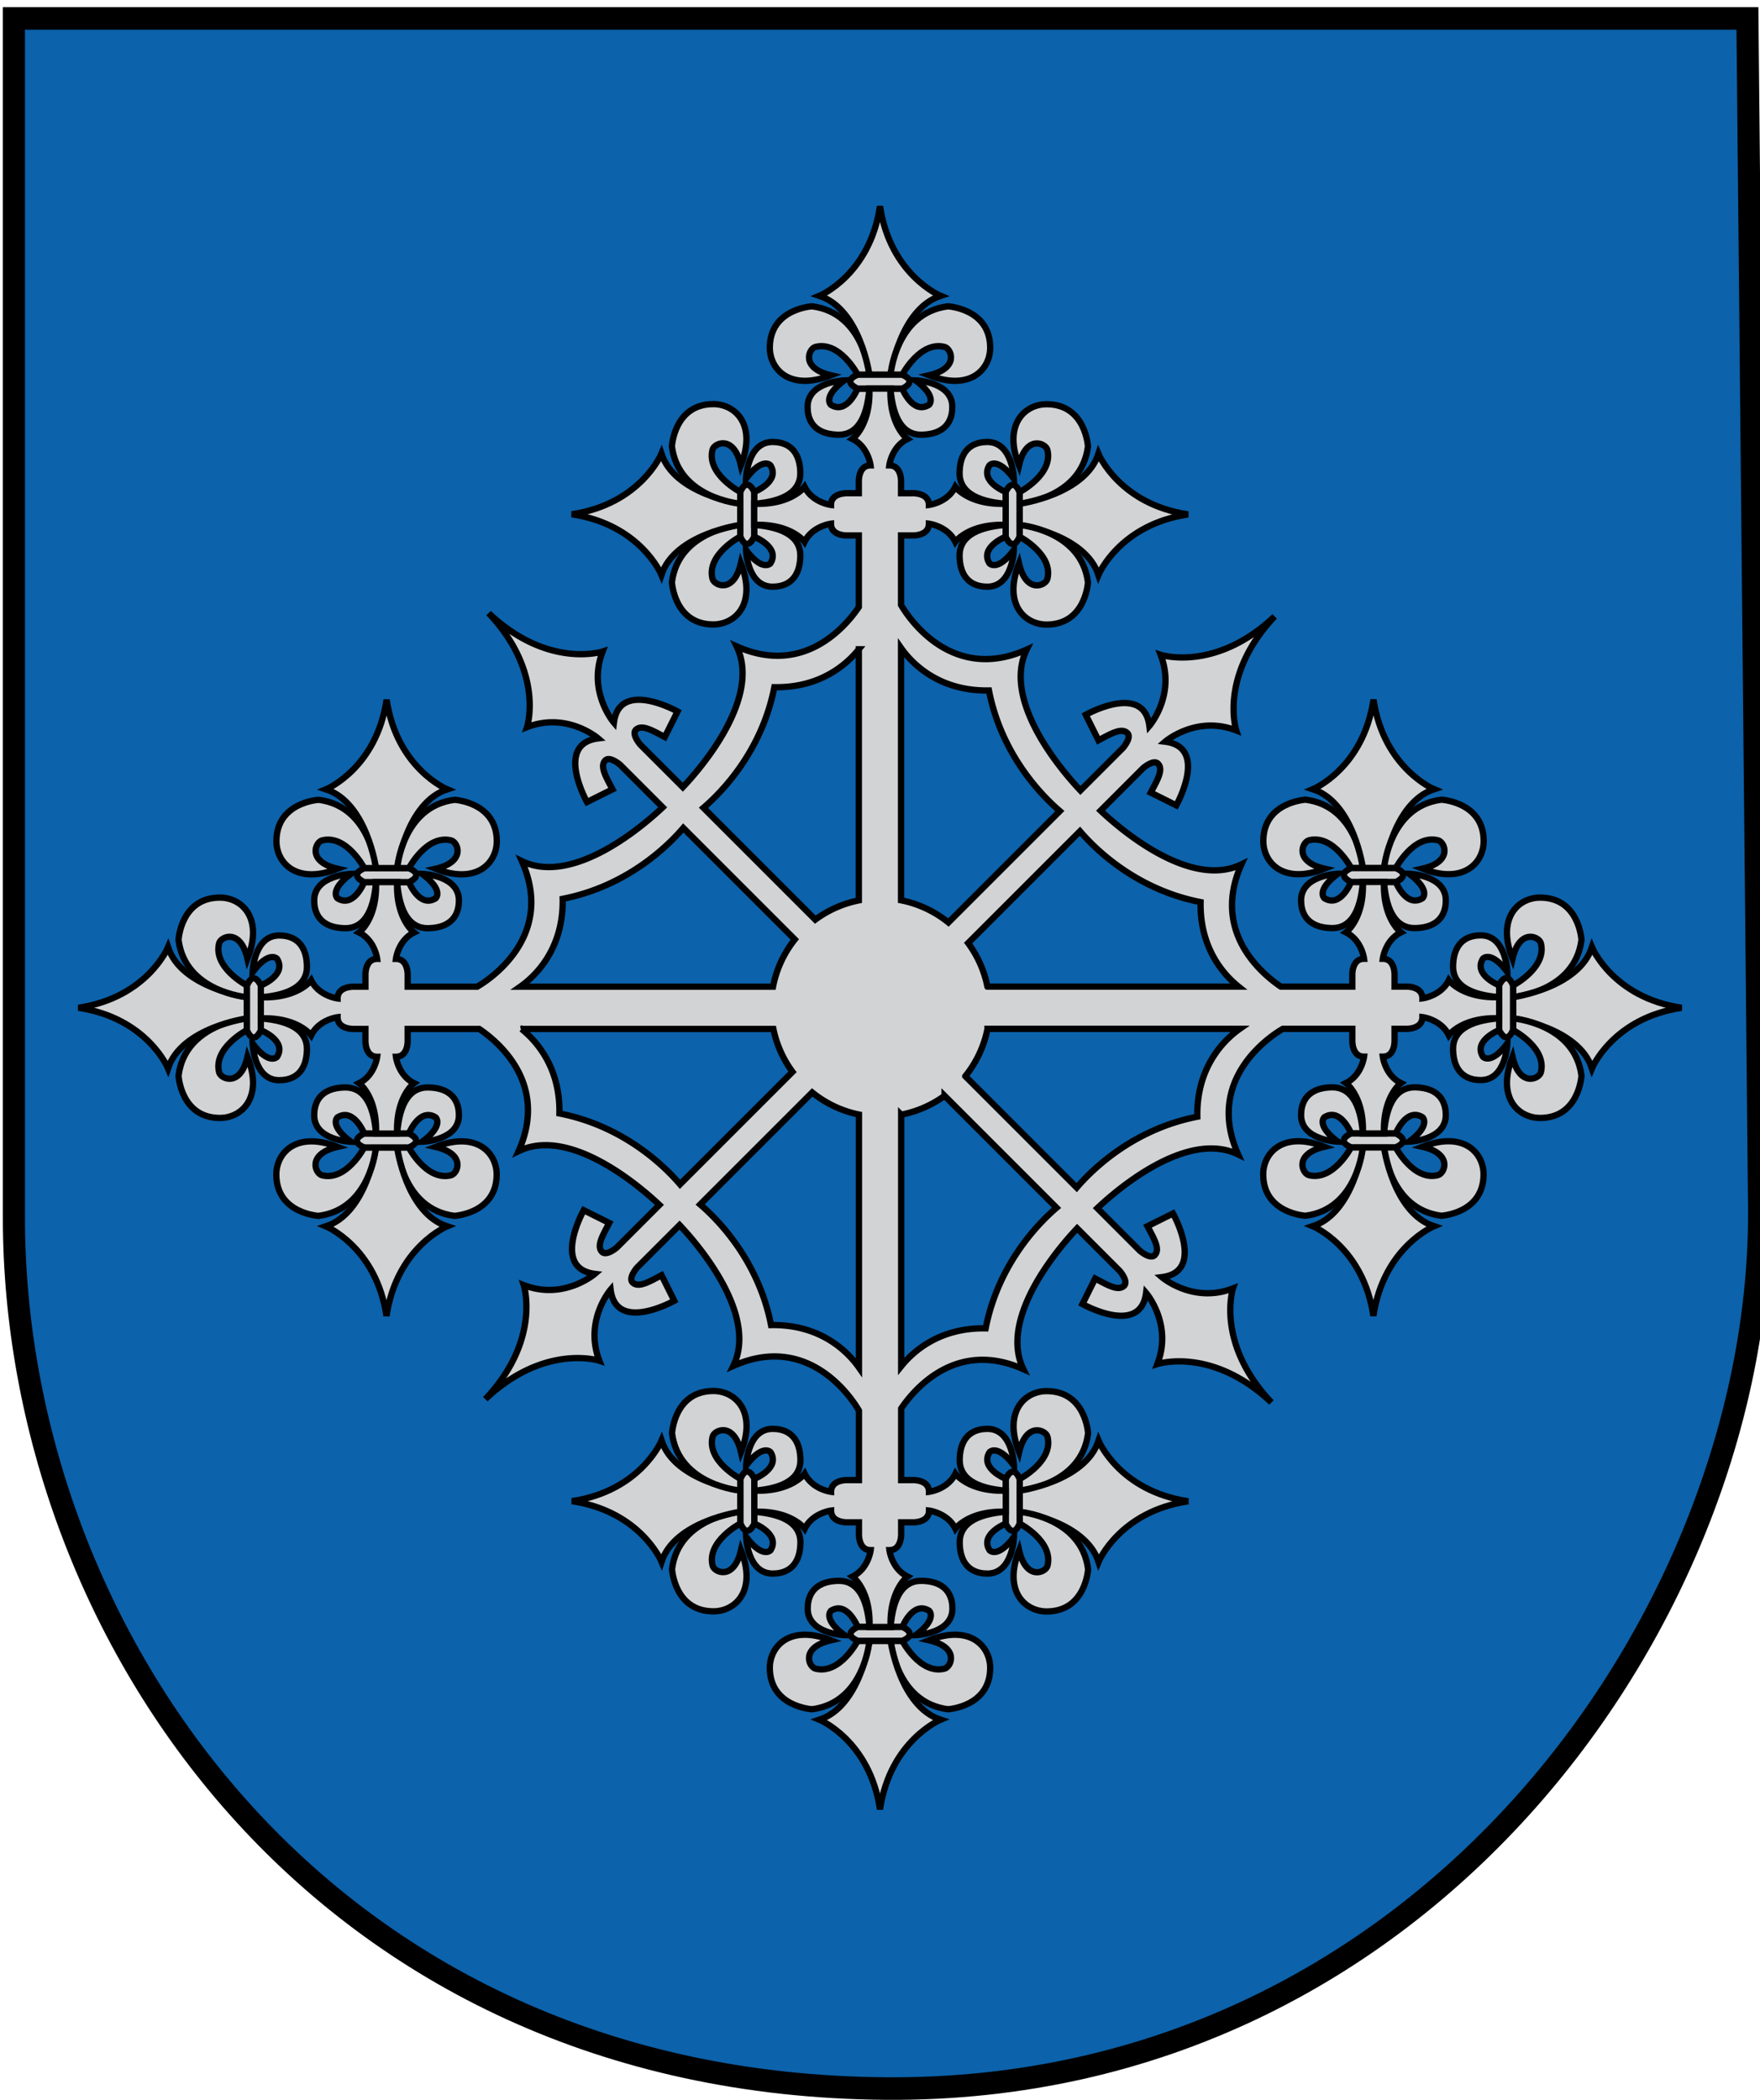 <?xml version="1.0" encoding="UTF-8" standalone="no"?>
<!-- Created with Inkscape (http://www.inkscape.org/) -->

<svg
   xmlns:dc="http://purl.org/dc/elements/1.1/"
   xmlns:cc="http://creativecommons.org/ns#"
   xmlns:rdf="http://www.w3.org/1999/02/22-rdf-syntax-ns#"
   xmlns:svg="http://www.w3.org/2000/svg"
   xmlns="http://www.w3.org/2000/svg"
   xmlns:sodipodi="http://sodipodi.sourceforge.net/DTD/sodipodi-0.dtd"
   xmlns:inkscape="http://www.inkscape.org/namespaces/inkscape"
   version="1.1"
   id="svg2068"
   width="419"
   height="500"
   viewBox="0 0 419 500"
   sodipodi:docname="Aglonas_novads_COA.svg"
   inkscape:version="0.92.1 r15371">
  <defs
     id="defs2072" />
  <sodipodi:namedview
     pagecolor="#ffffff"
     bordercolor="#666666"
     borderopacity="1"
     objecttolerance="10"
     gridtolerance="10"
     guidetolerance="10"
     inkscape:pageopacity="0"
     inkscape:pageshadow="2"
     inkscape:window-width="1920"
     inkscape:window-height="986"
     id="namedview2070"
     showgrid="false"
     inkscape:zoom="1.3350176"
     inkscape:cx="180.43412"
     inkscape:cy="275.7731"
     inkscape:window-x="-4"
     inkscape:window-y="-4"
     inkscape:window-maximized="1"
     inkscape:current-layer="svg2068" />
  <g
     id="g3417"
     transform="matrix(1.196,0,0,1.22,-1057.806,-536.599)"
     style="fill:#0c62ab;stroke:#000000;fill-opacity:1">
    <path
       inkscape:export-ydpi="96"
       inkscape:export-xdpi="96"
       sodipodi:nodetypes="sccsss"
       inkscape:connector-curvature="0"
       id="path2066-1"
       d="m 1234.603,675.414 -2.317,-231.977 H 887.22 v 233.977 c 0,81.01 61.058,169.224 173.692,169.983 107.868,0.726 174.476,-93.44 173.691,-171.983 z"
       style="fill:#0c62ab;fill-opacity:1;fill-rule:evenodd;stroke:#000000;stroke-width:4.4;stroke-linecap:butt;stroke-linejoin:miter;stroke-miterlimit:4;stroke-dasharray:none;stroke-opacity:1" />
  </g>
  <g
     id="g3053"
     style="stroke:#000000">
    <path
       sodipodi:nodetypes="cscsccc"
       inkscape:connector-curvature="0"
       id="path2080-1-5-5-3"
       d="m 86.732,206.7 c 0,0 -4.233,-8.106 -10.064,-6.621 -1.6,0.408 -3.626,5.07 3.708,6.753 -9.799,3.84 -14.592,-1.412 -14.566,-6.621 0.047,-9.257 10.064,-9.799 10.064,-9.799 C 88.321,192.002 89.513,206.7 89.513,206.7 Z"
       style="fill:#d2d3d5;fill-opacity:1;fill-rule:evenodd;stroke:#000000;stroke-width:1.5;stroke-linecap:butt;stroke-linejoin:miter;stroke-opacity:1;stroke-miterlimit:4;stroke-dasharray:none" />
    <path
       sodipodi:nodetypes="cccccc"
       inkscape:connector-curvature="0"
       id="path2091-7-7-7-5-0"
       d="m 94.567,206.7 c 0,0 2.154,-15.598 11.892,-18.781 0,0 -11.985,-4.956 -14.419,-21.342 -2.434,16.386 -14.419,21.342 -14.419,21.342 9.738,3.183 11.892,18.781 11.892,18.781 z"
       style="fill:#d2d3d5;fill-opacity:1;fill-rule:evenodd;stroke:#000000;stroke-width:1.5;stroke-linecap:butt;stroke-linejoin:miter;stroke-opacity:1;stroke-miterlimit:4;stroke-dasharray:none" />
    <path
       sodipodi:nodetypes="cscsccc"
       inkscape:connector-curvature="0"
       id="path2080-3-5-2-7-0"
       d="m 97.348,206.7 c 0,0 4.233,-8.106 10.064,-6.621 1.6,0.408 3.626,5.07 -3.708,6.753 9.799,3.84 14.592,-1.412 14.566,-6.621 -0.047,-9.257 -10.064,-9.799 -10.064,-9.799 C 95.759,192.002 94.567,206.7 94.567,206.7 Z"
       style="fill:#d2d3d5;fill-opacity:1;fill-rule:evenodd;stroke:#000000;stroke-width:1.5;stroke-linecap:butt;stroke-linejoin:miter;stroke-opacity:1;stroke-miterlimit:4;stroke-dasharray:none" />
    <path
       sodipodi:nodetypes="csscccc"
       inkscape:connector-curvature="0"
       id="path2141-9-4-1-2"
       d="m 89.512,210 c -0.589,7.392 -3.12,11.063 -7.397,10.982 -6.664,-0.127 -7.312,-4.479 -7.315,-6.604 -0.009,-6.038 8.719,-6.322 8.719,-6.322 -5.243,3.933 -3.183,5.805 -3.183,5.805 C 84.214,216.289 86.703,210 86.703,210 Z"
       style="fill:#d2d3d5;fill-opacity:1;fill-rule:evenodd;stroke:#000000;stroke-width:1.5;stroke-linecap:butt;stroke-linejoin:miter;stroke-opacity:1;stroke-miterlimit:4;stroke-dasharray:none" />
    <path
       sodipodi:nodetypes="csscccc"
       inkscape:connector-curvature="0"
       id="path2141-5-1-9-1-9"
       d="m 94.54,210 c 0.589,7.392 3.12,11.063 7.397,10.982 6.664,-0.127 7.312,-4.479 7.315,-6.604 0.009,-6.038 -8.719,-6.322 -8.719,-6.322 5.243,3.933 3.183,5.805 3.183,5.805 C 99.838,216.289 97.349,210 97.349,210 Z"
       style="fill:#d2d3d5;fill-opacity:1;fill-rule:evenodd;stroke:#000000;stroke-width:1.5;stroke-linecap:butt;stroke-linejoin:miter;stroke-opacity:1;stroke-miterlimit:4;stroke-dasharray:none" />
    <path
       sodipodi:nodetypes="ccccc"
       inkscape:connector-curvature="0"
       id="path2184-7-2-9-35"
       d="m 86.703,210 c 0,0 -3.877,-1.645 0.029,-3.3 h 10.616 c 3.906,1.655 0.029,3.3 0.029,3.3 z"
       style="fill:#d2d3d5;fill-opacity:1;fill-rule:evenodd;stroke:#000000;stroke-width:1.5;stroke-linecap:butt;stroke-linejoin:miter;stroke-opacity:1;stroke-miterlimit:4;stroke-dasharray:none" />
    <path
       sodipodi:nodetypes="cscsccc"
       inkscape:connector-curvature="0"
       id="path2080-1-5-7"
       d="m 58.788,245.232 c 0,0 -8.106,4.233 -6.621,10.064 0.408,1.6 5.07,3.626 6.753,-3.708 3.84,9.799 -1.412,14.592 -6.621,14.566 -9.257,-0.047 -9.799,-10.064 -9.799,-10.064 1.589,-12.447 16.287,-13.639 16.287,-13.639 z"
       style="fill:#d2d3d5;fill-opacity:1;fill-rule:evenodd;stroke:#000000;stroke-width:1.5;stroke-linecap:butt;stroke-linejoin:miter;stroke-opacity:1;stroke-miterlimit:4;stroke-dasharray:none" />
    <path
       sodipodi:nodetypes="cccccc"
       inkscape:connector-curvature="0"
       id="path2091-7-7-7-8"
       d="m 58.788,237.396 c 0,0 -15.598,-2.154 -18.781,-11.892 0,0 -4.956,11.985 -21.342,14.419 16.386,2.434 21.342,14.419 21.342,14.419 3.183,-9.738 18.781,-11.892 18.781,-11.892 z"
       style="fill:#d2d3d5;fill-opacity:1;fill-rule:evenodd;stroke:#000000;stroke-width:1.5;stroke-linecap:butt;stroke-linejoin:miter;stroke-opacity:1;stroke-miterlimit:4;stroke-dasharray:none" />
    <path
       sodipodi:nodetypes="cscsccc"
       inkscape:connector-curvature="0"
       id="path2080-3-5-2-3"
       d="m 58.788,234.616 c 0,0 -8.106,-4.233 -6.621,-10.064 0.408,-1.6 5.07,-3.626 6.753,3.708 3.84,-9.799 -1.412,-14.592 -6.621,-14.566 -9.257,0.047 -9.799,10.064 -9.799,10.064 1.589,12.447 16.287,13.639 16.287,13.639 z"
       style="fill:#d2d3d5;fill-opacity:1;fill-rule:evenodd;stroke:#000000;stroke-width:1.5;stroke-linecap:butt;stroke-linejoin:miter;stroke-opacity:1;stroke-miterlimit:4;stroke-dasharray:none" />
    <path
       sodipodi:nodetypes="csscccc"
       inkscape:connector-curvature="0"
       id="path2141-9-4-9"
       d="m 62.088,242.452 c 7.392,0.589 11.063,3.12 10.982,7.397 -0.127,6.664 -4.479,7.312 -6.604,7.315 -6.038,0.009 -6.322,-8.719 -6.322,-8.719 3.933,5.243 5.805,3.183 5.805,3.183 2.428,-3.878 -3.861,-6.367 -3.861,-6.367 z"
       style="fill:#d2d3d5;fill-opacity:1;fill-rule:evenodd;stroke:#000000;stroke-width:1.5;stroke-linecap:butt;stroke-linejoin:miter;stroke-opacity:1;stroke-miterlimit:4;stroke-dasharray:none" />
    <path
       sodipodi:nodetypes="csscccc"
       inkscape:connector-curvature="0"
       id="path2141-5-1-9-19"
       d="m 62.088,237.424 c 7.392,-0.589 11.063,-3.12 10.982,-7.397 -0.127,-6.664 -4.479,-7.312 -6.604,-7.315 -6.038,-0.009 -6.322,8.719 -6.322,8.719 3.933,-5.243 5.805,-3.183 5.805,-3.183 2.428,3.878 -3.861,6.367 -3.861,6.367 z"
       style="fill:#d2d3d5;fill-opacity:1;fill-rule:evenodd;stroke:#000000;stroke-width:1.5;stroke-linecap:butt;stroke-linejoin:miter;stroke-opacity:1;stroke-miterlimit:4;stroke-dasharray:none" />
    <path
       sodipodi:nodetypes="ccccc"
       inkscape:connector-curvature="0"
       id="path2184-7-2-4"
       d="m 62.088,245.289 c 0,0 -1.645,3.877 -3.3,-0.029 v -10.616 c 1.655,-3.906 3.3,-0.029 3.3,-0.029 z"
       style="fill:#d2d3d5;fill-opacity:1;fill-rule:evenodd;stroke:#000000;stroke-width:1.5;stroke-linecap:butt;stroke-linejoin:miter;stroke-opacity:1;stroke-miterlimit:4;stroke-dasharray:none" />
    <path
       sodipodi:nodetypes="cscsccc"
       inkscape:connector-curvature="0"
       id="path2080-1-5-5-2-0"
       d="m 97.32,273.175 c 0,0 4.233,8.106 10.064,6.621 1.6,-0.408 3.626,-5.07 -3.708,-6.753 9.799,-3.84 14.592,1.412 14.566,6.621 -0.047,9.257 -10.064,9.799 -10.064,9.799 -12.447,-1.589 -13.639,-16.287 -13.639,-16.287 z"
       style="fill:#d2d3d5;fill-opacity:1;fill-rule:evenodd;stroke:#000000;stroke-width:1.5;stroke-linecap:butt;stroke-linejoin:miter;stroke-opacity:1;stroke-miterlimit:4;stroke-dasharray:none" />
    <path
       sodipodi:nodetypes="cccccc"
       inkscape:connector-curvature="0"
       id="path2091-7-7-7-5-3-1"
       d="m 89.485,273.175 c 0,0 -2.154,15.598 -11.892,18.781 0,0 11.985,4.956 14.419,21.342 2.434,-16.386 14.419,-21.342 14.419,-21.342 -9.738,-3.183 -11.892,-18.781 -11.892,-18.781 z"
       style="fill:#d2d3d5;fill-opacity:1;fill-rule:evenodd;stroke:#000000;stroke-width:1.5;stroke-linecap:butt;stroke-linejoin:miter;stroke-opacity:1;stroke-miterlimit:4;stroke-dasharray:none" />
    <path
       sodipodi:nodetypes="cscsccc"
       inkscape:connector-curvature="0"
       id="path2080-3-5-2-7-4-4"
       d="m 86.704,273.175 c 0,0 -4.233,8.106 -10.064,6.621 -1.6,-0.408 -3.626,-5.07 3.708,-6.753 -9.799,-3.84 -14.592,1.412 -14.566,6.621 0.047,9.257 10.064,9.799 10.064,9.799 12.447,-1.589 13.639,-16.287 13.639,-16.287 z"
       style="fill:#d2d3d5;fill-opacity:1;fill-rule:evenodd;stroke:#000000;stroke-width:1.5;stroke-linecap:butt;stroke-linejoin:miter;stroke-opacity:1;stroke-miterlimit:4;stroke-dasharray:none" />
    <path
       sodipodi:nodetypes="csscccc"
       inkscape:connector-curvature="0"
       id="path2141-9-4-1-6-0"
       d="m 94.54,269.875 c 0.589,-7.392 3.12,-11.063 7.397,-10.982 6.664,0.127 7.312,4.479 7.315,6.604 0.009,6.038 -8.719,6.322 -8.719,6.322 5.243,-3.933 3.183,-5.805 3.183,-5.805 -3.878,-2.428 -6.367,3.861 -6.367,3.861 z"
       style="fill:#d2d3d5;fill-opacity:1;fill-rule:evenodd;stroke:#000000;stroke-width:1.5;stroke-linecap:butt;stroke-linejoin:miter;stroke-opacity:1;stroke-miterlimit:4;stroke-dasharray:none" />
    <path
       sodipodi:nodetypes="csscccc"
       inkscape:connector-curvature="0"
       id="path2141-5-1-9-1-2-1"
       d="m 89.512,269.875 c -0.589,-7.392 -3.12,-11.063 -7.397,-10.982 -6.664,0.127 -7.312,4.479 -7.315,6.604 -0.009,6.038 8.719,6.322 8.719,6.322 -5.243,-3.933 -3.183,-5.805 -3.183,-5.805 3.878,-2.428 6.367,3.861 6.367,3.861 z"
       style="fill:#d2d3d5;fill-opacity:1;fill-rule:evenodd;stroke:#000000;stroke-width:1.5;stroke-linecap:butt;stroke-linejoin:miter;stroke-opacity:1;stroke-miterlimit:4;stroke-dasharray:none" />
    <path
       sodipodi:nodetypes="ccccc"
       inkscape:connector-curvature="0"
       id="path2184-7-2-9-3-9"
       d="m 97.349,269.875 c 0,0 3.877,1.645 -0.029,3.3 h -10.616 c -3.906,-1.655 -0.029,-3.3 -0.029,-3.3 z"
       style="fill:#d2d3d5;fill-opacity:1;fill-rule:evenodd;stroke:#000000;stroke-width:1.5;stroke-linecap:butt;stroke-linejoin:miter;stroke-opacity:1;stroke-miterlimit:4;stroke-dasharray:none" />
    <path
       sodipodi:nodetypes="cscsccc"
       inkscape:connector-curvature="0"
       id="path2080-1-5-5-4-5-8"
       d="m 332.268,273.147 c 0,0 4.233,8.106 10.064,6.621 1.6,-0.408 3.626,-5.07 -3.708,-6.753 9.799,-3.84 14.592,1.412 14.566,6.621 -0.047,9.257 -10.064,9.799 -10.064,9.799 -12.447,-1.589 -13.639,-16.287 -13.639,-16.287 z"
       style="fill:#d2d3d5;fill-opacity:1;fill-rule:evenodd;stroke:#000000;stroke-width:1.5;stroke-linecap:butt;stroke-linejoin:miter;stroke-opacity:1;stroke-miterlimit:4;stroke-dasharray:none" />
    <path
       sodipodi:nodetypes="cccccc"
       inkscape:connector-curvature="0"
       id="path2091-7-7-7-5-0-8-8"
       d="m 324.433,273.147 c 0,0 -2.154,15.598 -11.892,18.781 0,0 11.985,4.956 14.419,21.342 2.434,-16.386 14.419,-21.342 14.419,-21.342 -9.738,-3.183 -11.892,-18.781 -11.892,-18.781 z"
       style="fill:#d2d3d5;fill-opacity:1;fill-rule:evenodd;stroke:#000000;stroke-width:1.5;stroke-linecap:butt;stroke-linejoin:miter;stroke-opacity:1;stroke-miterlimit:4;stroke-dasharray:none" />
    <path
       sodipodi:nodetypes="cscsccc"
       inkscape:connector-curvature="0"
       id="path2080-3-5-2-7-1-2-9"
       d="m 321.652,273.147 c 0,0 -4.233,8.106 -10.064,6.621 -1.6,-0.408 -3.626,-5.07 3.708,-6.753 -9.799,-3.84 -14.592,1.412 -14.566,6.621 0.047,9.257 10.064,9.799 10.064,9.799 12.447,-1.589 13.639,-16.287 13.639,-16.287 z"
       style="fill:#d2d3d5;fill-opacity:1;fill-rule:evenodd;stroke:#000000;stroke-width:1.5;stroke-linecap:butt;stroke-linejoin:miter;stroke-opacity:1;stroke-miterlimit:4;stroke-dasharray:none" />
    <path
       sodipodi:nodetypes="csscccc"
       inkscape:connector-curvature="0"
       id="path2141-9-4-1-5-3-1"
       d="m 329.488,269.847 c 0.589,-7.392 3.12,-11.063 7.397,-10.982 6.664,0.127 7.312,4.479 7.315,6.604 0.009,6.038 -8.719,6.322 -8.719,6.322 5.243,-3.933 3.183,-5.805 3.183,-5.805 -3.878,-2.428 -6.367,3.861 -6.367,3.861 z"
       style="fill:#d2d3d5;fill-opacity:1;fill-rule:evenodd;stroke:#000000;stroke-width:1.5;stroke-linecap:butt;stroke-linejoin:miter;stroke-opacity:1;stroke-miterlimit:4;stroke-dasharray:none" />
    <path
       sodipodi:nodetypes="csscccc"
       inkscape:connector-curvature="0"
       id="path2141-5-1-9-1-9-0-6"
       d="m 324.46,269.847 c -0.589,-7.392 -3.12,-11.063 -7.397,-10.982 -6.664,0.127 -7.312,4.479 -7.315,6.604 -0.009,6.038 8.719,6.322 8.719,6.322 -5.243,-3.933 -3.183,-5.805 -3.183,-5.805 3.878,-2.428 6.367,3.861 6.367,3.861 z"
       style="fill:#d2d3d5;fill-opacity:1;fill-rule:evenodd;stroke:#000000;stroke-width:1.5;stroke-linecap:butt;stroke-linejoin:miter;stroke-opacity:1;stroke-miterlimit:4;stroke-dasharray:none" />
    <path
       sodipodi:nodetypes="ccccc"
       inkscape:connector-curvature="0"
       id="path2184-7-2-9-7-8-7"
       d="m 332.297,269.847 c 0,0 3.877,1.645 -0.029,3.3 h -10.616 c -3.906,-1.655 -0.029,-3.3 -0.029,-3.3 z"
       style="fill:#d2d3d5;fill-opacity:1;fill-rule:evenodd;stroke:#000000;stroke-width:1.5;stroke-linecap:butt;stroke-linejoin:miter;stroke-opacity:1;stroke-miterlimit:4;stroke-dasharray:none" />
    <path
       sodipodi:nodetypes="cscsccc"
       inkscape:connector-curvature="0"
       id="path2080-1-5-7-6-0"
       d="m 360.212,234.616 c 0,0 8.106,-4.233 6.621,-10.064 -0.408,-1.6 -5.07,-3.626 -6.753,3.708 -3.84,-9.799 1.412,-14.592 6.621,-14.566 9.257,0.047 9.799,10.064 9.799,10.064 -1.589,12.447 -16.287,13.639 -16.287,13.639 z"
       style="fill:#d2d3d5;fill-opacity:1;fill-rule:evenodd;stroke:#000000;stroke-width:1.5;stroke-linecap:butt;stroke-linejoin:miter;stroke-opacity:1;stroke-miterlimit:4;stroke-dasharray:none" />
    <path
       sodipodi:nodetypes="cccccc"
       inkscape:connector-curvature="0"
       id="path2091-7-7-7-4-1-9"
       d="m 360.212,242.451 c 0,0 15.598,2.154 18.781,11.892 0,0 4.956,-11.985 21.342,-14.419 -16.386,-2.434 -21.342,-14.419 -21.342,-14.419 -3.183,9.738 -18.781,11.892 -18.781,11.892 z"
       style="fill:#d2d3d5;fill-opacity:1;fill-rule:evenodd;stroke:#000000;stroke-width:1.5;stroke-linecap:butt;stroke-linejoin:miter;stroke-opacity:1;stroke-miterlimit:4;stroke-dasharray:none" />
    <path
       sodipodi:nodetypes="cscsccc"
       inkscape:connector-curvature="0"
       id="path2080-3-5-2-2-6-3"
       d="m 360.212,245.232 c 0,0 8.106,4.233 6.621,10.064 -0.408,1.6 -5.07,3.626 -6.753,-3.708 -3.84,9.799 1.412,14.592 6.621,14.566 9.257,-0.047 9.799,-10.064 9.799,-10.064 -1.589,-12.447 -16.287,-13.639 -16.287,-13.639 z"
       style="fill:#d2d3d5;fill-opacity:1;fill-rule:evenodd;stroke:#000000;stroke-width:1.5;stroke-linecap:butt;stroke-linejoin:miter;stroke-opacity:1;stroke-miterlimit:4;stroke-dasharray:none" />
    <path
       sodipodi:nodetypes="csscccc"
       inkscape:connector-curvature="0"
       id="path2141-9-4-0-5-7"
       d="m 356.912,237.396 c -7.392,-0.589 -11.063,-3.12 -10.982,-7.397 0.127,-6.664 4.479,-7.312 6.604,-7.315 6.038,-0.009 6.322,8.719 6.322,8.719 -3.933,-5.243 -5.805,-3.183 -5.805,-3.183 -2.428,3.878 3.861,6.367 3.861,6.367 z"
       style="fill:#d2d3d5;fill-opacity:1;fill-rule:evenodd;stroke:#000000;stroke-width:1.5;stroke-linecap:butt;stroke-linejoin:miter;stroke-opacity:1;stroke-miterlimit:4;stroke-dasharray:none" />
    <path
       sodipodi:nodetypes="csscccc"
       inkscape:connector-curvature="0"
       id="path2141-5-1-9-2-1-4"
       d="m 356.912,242.424 c -7.392,0.589 -11.063,3.12 -10.982,7.397 0.127,6.664 4.479,7.312 6.604,7.315 6.038,0.009 6.322,-8.719 6.322,-8.719 -3.933,5.243 -5.805,3.183 -5.805,3.183 -2.428,-3.878 3.861,-6.367 3.861,-6.367 z"
       style="fill:#d2d3d5;fill-opacity:1;fill-rule:evenodd;stroke:#000000;stroke-width:1.5;stroke-linecap:butt;stroke-linejoin:miter;stroke-opacity:1;stroke-miterlimit:4;stroke-dasharray:none" />
    <path
       sodipodi:nodetypes="ccccc"
       inkscape:connector-curvature="0"
       id="path2184-7-2-6-8-1"
       d="m 356.912,234.559 c 0,0 1.645,-3.877 3.3,0.029 v 10.616 c -1.655,3.906 -3.3,0.029 -3.3,0.029 z"
       style="fill:#d2d3d5;fill-opacity:1;fill-rule:evenodd;stroke:#000000;stroke-width:1.5;stroke-linecap:butt;stroke-linejoin:miter;stroke-opacity:1;stroke-miterlimit:4;stroke-dasharray:none" />
    <path
       sodipodi:nodetypes="cscsccc"
       inkscape:connector-curvature="0"
       id="path2080-1-5-5-2-4-8-7"
       d="m 321.68,206.672 c 0,0 -4.233,-8.106 -10.064,-6.621 -1.6,0.408 -3.626,5.07 3.708,6.753 -9.799,3.84 -14.592,-1.412 -14.566,-6.621 0.047,-9.257 10.064,-9.799 10.064,-9.799 12.447,1.589 13.639,16.287 13.639,16.287 z"
       style="fill:#d2d3d5;fill-opacity:1;fill-rule:evenodd;stroke:#000000;stroke-width:1.5;stroke-linecap:butt;stroke-linejoin:miter;stroke-opacity:1;stroke-miterlimit:4;stroke-dasharray:none" />
    <path
       sodipodi:nodetypes="cccccc"
       inkscape:connector-curvature="0"
       id="path2091-7-7-7-5-3-6-7-5"
       d="m 329.515,206.672 c 0,0 2.154,-15.598 11.892,-18.781 0,0 -11.985,-4.956 -14.419,-21.342 -2.434,16.386 -14.419,21.342 -14.419,21.342 9.738,3.183 11.892,18.781 11.892,18.781 z"
       style="fill:#d2d3d5;fill-opacity:1;fill-rule:evenodd;stroke:#000000;stroke-width:1.5;stroke-linecap:butt;stroke-linejoin:miter;stroke-opacity:1;stroke-miterlimit:4;stroke-dasharray:none" />
    <path
       sodipodi:nodetypes="cscsccc"
       inkscape:connector-curvature="0"
       id="path2080-3-5-2-7-4-0-5-6"
       d="m 332.296,206.672 c 0,0 4.233,-8.106 10.064,-6.621 1.6,0.408 3.626,5.07 -3.708,6.753 9.799,3.84 14.592,-1.412 14.566,-6.621 -0.047,-9.257 -10.064,-9.799 -10.064,-9.799 -12.447,1.589 -13.639,16.287 -13.639,16.287 z"
       style="fill:#d2d3d5;fill-opacity:1;fill-rule:evenodd;stroke:#000000;stroke-width:1.5;stroke-linecap:butt;stroke-linejoin:miter;stroke-opacity:1;stroke-miterlimit:4;stroke-dasharray:none" />
    <path
       sodipodi:nodetypes="csscccc"
       inkscape:connector-curvature="0"
       id="path2141-9-4-1-6-5-9-1"
       d="m 324.46,209.972 c -0.589,7.392 -3.12,11.063 -7.397,10.982 -6.664,-0.127 -7.312,-4.479 -7.315,-6.604 -0.009,-6.038 8.719,-6.322 8.719,-6.322 -5.243,3.933 -3.183,5.805 -3.183,5.805 3.878,2.428 6.367,-3.861 6.367,-3.861 z"
       style="fill:#d2d3d5;fill-opacity:1;fill-rule:evenodd;stroke:#000000;stroke-width:1.5;stroke-linecap:butt;stroke-linejoin:miter;stroke-opacity:1;stroke-miterlimit:4;stroke-dasharray:none" />
    <path
       sodipodi:nodetypes="csscccc"
       inkscape:connector-curvature="0"
       id="path2141-5-1-9-1-2-8-4-2"
       d="m 329.488,209.972 c 0.589,7.392 3.12,11.063 7.397,10.982 6.664,-0.127 7.312,-4.479 7.315,-6.604 0.009,-6.038 -8.719,-6.322 -8.719,-6.322 5.243,3.933 3.183,5.805 3.183,5.805 -3.878,2.428 -6.367,-3.861 -6.367,-3.861 z"
       style="fill:#d2d3d5;fill-opacity:1;fill-rule:evenodd;stroke:#000000;stroke-width:1.5;stroke-linecap:butt;stroke-linejoin:miter;stroke-opacity:1;stroke-miterlimit:4;stroke-dasharray:none" />
    <path
       sodipodi:nodetypes="ccccc"
       inkscape:connector-curvature="0"
       id="path2184-7-2-9-3-1-1-2"
       d="m 321.651,209.972 c 0,0 -3.877,-1.645 0.029,-3.3 h 10.616 c 3.906,1.655 0.029,3.3 0.029,3.3 z"
       style="fill:#d2d3d5;fill-opacity:1;fill-rule:evenodd;stroke:#000000;stroke-width:1.5;stroke-linecap:butt;stroke-linejoin:miter;stroke-opacity:1;stroke-miterlimit:4;stroke-dasharray:none" />
    <path
       sodipodi:nodetypes="cscsccc"
       inkscape:connector-curvature="0"
       id="path2080-1-5-5-3-0"
       d="m 242.724,117.156 c 0,0 8.106,-4.233 6.621,-10.064 -0.408,-1.6 -5.07,-3.626 -6.753,3.708 -3.84,-9.799 1.412,-14.592 6.621,-14.566 9.257,0.047 9.799,10.064 9.799,10.064 -1.589,12.447 -16.287,13.639 -16.287,13.639 z"
       style="fill:#d2d3d5;fill-opacity:1;fill-rule:evenodd;stroke:#000000;stroke-width:1.5;stroke-linecap:butt;stroke-linejoin:miter;stroke-opacity:1;stroke-miterlimit:4;stroke-dasharray:none" />
    <path
       sodipodi:nodetypes="cccccc"
       inkscape:connector-curvature="0"
       id="path2091-7-7-7-5-0-4"
       d="m 242.724,124.991 c 0,0 15.598,2.154 18.781,11.892 0,0 4.956,-11.985 21.342,-14.419 -16.386,-2.434 -21.342,-14.419 -21.342,-14.419 -3.183,9.738 -18.781,11.892 -18.781,11.892 z"
       style="fill:#d2d3d5;fill-opacity:1;fill-rule:evenodd;stroke:#000000;stroke-width:1.5;stroke-linecap:butt;stroke-linejoin:miter;stroke-opacity:1;stroke-miterlimit:4;stroke-dasharray:none" />
    <path
       sodipodi:nodetypes="cscsccc"
       inkscape:connector-curvature="0"
       id="path2080-3-5-2-7-0-8"
       d="m 242.724,127.772 c 0,0 8.106,4.233 6.621,10.064 -0.408,1.6 -5.07,3.626 -6.753,-3.708 -3.84,9.799 1.412,14.592 6.621,14.566 9.257,-0.047 9.799,-10.064 9.799,-10.064 C 257.422,126.183 242.724,124.991 242.724,124.991 Z"
       style="fill:#d2d3d5;fill-opacity:1;fill-rule:evenodd;stroke:#000000;stroke-width:1.5;stroke-linecap:butt;stroke-linejoin:miter;stroke-opacity:1;stroke-miterlimit:4;stroke-dasharray:none" />
    <path
       sodipodi:nodetypes="csscccc"
       inkscape:connector-curvature="0"
       id="path2141-9-4-1-2-7"
       d="m 239.424,119.936 c -7.392,-0.589 -11.063,-3.12 -10.982,-7.397 0.127,-6.664 4.479,-7.312 6.604,-7.315 6.038,-0.009 6.322,8.719 6.322,8.719 -3.933,-5.243 -5.805,-3.183 -5.805,-3.183 -2.428,3.878 3.861,6.367 3.861,6.367 z"
       style="fill:#d2d3d5;fill-opacity:1;fill-rule:evenodd;stroke:#000000;stroke-width:1.5;stroke-linecap:butt;stroke-linejoin:miter;stroke-opacity:1;stroke-miterlimit:4;stroke-dasharray:none" />
    <path
       sodipodi:nodetypes="csscccc"
       inkscape:connector-curvature="0"
       id="path2141-5-1-9-1-9-4"
       d="m 239.424,124.964 c -7.392,0.589 -11.063,3.12 -10.982,7.397 0.127,6.664 4.479,7.312 6.604,7.315 6.038,0.009 6.322,-8.719 6.322,-8.719 -3.933,5.243 -5.805,3.183 -5.805,3.183 -2.428,-3.878 3.861,-6.367 3.861,-6.367 z"
       style="fill:#d2d3d5;fill-opacity:1;fill-rule:evenodd;stroke:#000000;stroke-width:1.5;stroke-linecap:butt;stroke-linejoin:miter;stroke-opacity:1;stroke-miterlimit:4;stroke-dasharray:none" />
    <path
       sodipodi:nodetypes="ccccc"
       inkscape:connector-curvature="0"
       id="path2184-7-2-9-35-2"
       d="m 239.424,117.127 c 0,0 1.645,-3.877 3.3,0.029 v 10.616 c -1.655,3.906 -3.3,0.029 -3.3,0.029 z"
       style="fill:#d2d3d5;fill-opacity:1;fill-rule:evenodd;stroke:#000000;stroke-width:1.5;stroke-linecap:butt;stroke-linejoin:miter;stroke-opacity:1;stroke-miterlimit:4;stroke-dasharray:none" />
    <path
       sodipodi:nodetypes="cscsccc"
       inkscape:connector-curvature="0"
       id="path2080-1-5-7-9"
       d="m 204.192,89.212 c 0,0 -4.233,-8.106 -10.064,-6.621 -1.6,0.408 -3.626,5.07 3.708,6.753 -9.799,3.84 -14.592,-1.412 -14.566,-6.621 0.047,-9.257 10.064,-9.799 10.064,-9.799 12.447,1.589 13.639,16.287 13.639,16.287 z"
       style="fill:#d2d3d5;fill-opacity:1;fill-rule:evenodd;stroke:#000000;stroke-width:1.5;stroke-linecap:butt;stroke-linejoin:miter;stroke-opacity:1;stroke-miterlimit:4;stroke-dasharray:none" />
    <path
       sodipodi:nodetypes="cccccc"
       inkscape:connector-curvature="0"
       id="path2091-7-7-7-8-1"
       d="m 212.027,89.212 c 0,0 2.154,-15.598 11.892,-18.781 0,0 -11.985,-4.956 -14.419,-21.342 C 207.066,65.475 195.081,70.431 195.081,70.431 c 9.738,3.183 11.892,18.781 11.892,18.781 z"
       style="fill:#d2d3d5;fill-opacity:1;fill-rule:evenodd;stroke:#000000;stroke-width:1.5;stroke-linecap:butt;stroke-linejoin:miter;stroke-opacity:1;stroke-miterlimit:4;stroke-dasharray:none" />
    <path
       sodipodi:nodetypes="cscsccc"
       inkscape:connector-curvature="0"
       id="path2080-3-5-2-3-2"
       d="m 214.808,89.212 c 0,0 4.233,-8.106 10.064,-6.621 1.6,0.408 3.626,5.07 -3.708,6.753 9.799,3.84 14.592,-1.412 14.566,-6.621 -0.047,-9.257 -10.064,-9.799 -10.064,-9.799 C 213.219,74.514 212.027,89.212 212.027,89.212 Z"
       style="fill:#d2d3d5;fill-opacity:1;fill-rule:evenodd;stroke:#000000;stroke-width:1.5;stroke-linecap:butt;stroke-linejoin:miter;stroke-opacity:1;stroke-miterlimit:4;stroke-dasharray:none" />
    <path
       sodipodi:nodetypes="csscccc"
       inkscape:connector-curvature="0"
       id="path2141-9-4-9-1"
       d="m 206.972,92.512 c -0.589,7.392 -3.12,11.063 -7.397,10.982 -6.664,-0.127 -7.312,-4.479 -7.315,-6.604 -0.009,-6.038 8.719,-6.322 8.719,-6.322 -5.243,3.933 -3.183,5.805 -3.183,5.805 3.878,2.428 6.367,-3.861 6.367,-3.861 z"
       style="fill:#d2d3d5;fill-opacity:1;fill-rule:evenodd;stroke:#000000;stroke-width:1.5;stroke-linecap:butt;stroke-linejoin:miter;stroke-opacity:1;stroke-miterlimit:4;stroke-dasharray:none" />
    <path
       sodipodi:nodetypes="csscccc"
       inkscape:connector-curvature="0"
       id="path2141-5-1-9-19-8"
       d="m 212,92.512 c 0.589,7.392 3.12,11.063 7.397,10.982 6.664,-0.127 7.312,-4.479 7.315,-6.604 0.009,-6.038 -8.719,-6.322 -8.719,-6.322 5.243,3.933 3.183,5.805 3.183,5.805 -3.878,2.428 -6.367,-3.861 -6.367,-3.861 z"
       style="fill:#d2d3d5;fill-opacity:1;fill-rule:evenodd;stroke:#000000;stroke-width:1.5;stroke-linecap:butt;stroke-linejoin:miter;stroke-opacity:1;stroke-miterlimit:4;stroke-dasharray:none" />
    <path
       sodipodi:nodetypes="ccccc"
       inkscape:connector-curvature="0"
       id="path2184-7-2-4-1"
       d="m 204.135,92.512 c 0,0 -3.877,-1.645 0.029,-3.3 h 10.616 c 3.906,1.655 0.029,3.3 0.029,3.3 z"
       style="fill:#d2d3d5;fill-opacity:1;fill-rule:evenodd;stroke:#000000;stroke-width:1.5;stroke-linecap:butt;stroke-linejoin:miter;stroke-opacity:1;stroke-miterlimit:4;stroke-dasharray:none" />
    <path
       sodipodi:nodetypes="cscsccc"
       inkscape:connector-curvature="0"
       id="path2080-1-5-5-2-0-3"
       d="m 176.248,127.744 c 0,0 -8.106,4.233 -6.621,10.064 0.408,1.6 5.07,3.626 6.753,-3.708 3.84,9.799 -1.412,14.592 -6.621,14.566 -9.257,-0.047 -9.799,-10.064 -9.799,-10.064 1.589,-12.447 16.287,-13.639 16.287,-13.639 z"
       style="fill:#d2d3d5;fill-opacity:1;fill-rule:evenodd;stroke:#000000;stroke-width:1.5;stroke-linecap:butt;stroke-linejoin:miter;stroke-opacity:1;stroke-miterlimit:4;stroke-dasharray:none" />
    <path
       sodipodi:nodetypes="cccccc"
       inkscape:connector-curvature="0"
       id="path2091-7-7-7-5-3-1-1"
       d="m 176.248,119.908 c 0,0 -15.598,-2.154 -18.781,-11.892 0,0 -4.956,11.985 -21.342,14.419 16.386,2.434 21.342,14.419 21.342,14.419 3.183,-9.738 18.781,-11.892 18.781,-11.892 z"
       style="fill:#d2d3d5;fill-opacity:1;fill-rule:evenodd;stroke:#000000;stroke-width:1.5;stroke-linecap:butt;stroke-linejoin:miter;stroke-opacity:1;stroke-miterlimit:4;stroke-dasharray:none" />
    <path
       sodipodi:nodetypes="cscsccc"
       inkscape:connector-curvature="0"
       id="path2080-3-5-2-7-4-4-1"
       d="m 176.248,117.128 c 0,0 -8.106,-4.233 -6.621,-10.064 0.408,-1.6 5.07,-3.626 6.753,3.708 3.84,-9.799 -1.412,-14.592 -6.621,-14.566 -9.257,0.047 -9.799,10.064 -9.799,10.064 1.589,12.447 16.287,13.639 16.287,13.639 z"
       style="fill:#d2d3d5;fill-opacity:1;fill-rule:evenodd;stroke:#000000;stroke-width:1.5;stroke-linecap:butt;stroke-linejoin:miter;stroke-opacity:1;stroke-miterlimit:4;stroke-dasharray:none" />
    <path
       sodipodi:nodetypes="csscccc"
       inkscape:connector-curvature="0"
       id="path2141-9-4-1-6-0-2"
       d="m 179.548,124.964 c 7.392,0.589 11.063,3.12 10.982,7.397 -0.127,6.664 -4.479,7.312 -6.604,7.315 -6.038,0.009 -6.322,-8.719 -6.322,-8.719 3.933,5.243 5.805,3.183 5.805,3.183 2.428,-3.878 -3.861,-6.367 -3.861,-6.367 z"
       style="fill:#d2d3d5;fill-opacity:1;fill-rule:evenodd;stroke:#000000;stroke-width:1.5;stroke-linecap:butt;stroke-linejoin:miter;stroke-opacity:1;stroke-miterlimit:4;stroke-dasharray:none" />
    <path
       sodipodi:nodetypes="csscccc"
       inkscape:connector-curvature="0"
       id="path2141-5-1-9-1-2-1-8"
       d="m 179.548,119.936 c 7.392,-0.589 11.063,-3.12 10.982,-7.397 -0.127,-6.664 -4.479,-7.312 -6.604,-7.315 -6.038,-0.009 -6.322,8.719 -6.322,8.719 3.933,-5.243 5.805,-3.183 5.805,-3.183 2.428,3.878 -3.861,6.367 -3.861,6.367 z"
       style="fill:#d2d3d5;fill-opacity:1;fill-rule:evenodd;stroke:#000000;stroke-width:1.5;stroke-linecap:butt;stroke-linejoin:miter;stroke-opacity:1;stroke-miterlimit:4;stroke-dasharray:none" />
    <path
       sodipodi:nodetypes="ccccc"
       inkscape:connector-curvature="0"
       id="path2184-7-2-9-3-9-3"
       d="m 179.548,127.773 c 0,0 -1.645,3.877 -3.3,-0.029 v -10.616 c 1.655,-3.906 3.3,-0.029 3.3,-0.029 z"
       style="fill:#d2d3d5;fill-opacity:1;fill-rule:evenodd;stroke:#000000;stroke-width:1.5;stroke-linecap:butt;stroke-linejoin:miter;stroke-opacity:1;stroke-miterlimit:4;stroke-dasharray:none" />
    <path
       sodipodi:nodetypes="cscsccc"
       inkscape:connector-curvature="0"
       id="path2080-1-5-5-4-5-8-2"
       d="m 176.276,362.692 c 0,0 -8.106,4.233 -6.621,10.064 0.408,1.6 5.07,3.626 6.753,-3.708 3.84,9.799 -1.412,14.592 -6.621,14.566 -9.257,-0.047 -9.799,-10.064 -9.799,-10.064 1.589,-12.447 16.287,-13.639 16.287,-13.639 z"
       style="fill:#d2d3d5;fill-opacity:1;fill-rule:evenodd;stroke:#000000;stroke-width:1.5;stroke-linecap:butt;stroke-linejoin:miter;stroke-opacity:1;stroke-miterlimit:4;stroke-dasharray:none" />
    <path
       sodipodi:nodetypes="cccccc"
       inkscape:connector-curvature="0"
       id="path2091-7-7-7-5-0-8-8-9"
       d="m 176.276,354.856 c 0,0 -15.598,-2.154 -18.781,-11.892 0,0 -4.956,11.985 -21.342,14.419 16.386,2.434 21.342,14.419 21.342,14.419 3.183,-9.738 18.781,-11.892 18.781,-11.892 z"
       style="fill:#d2d3d5;fill-opacity:1;fill-rule:evenodd;stroke:#000000;stroke-width:1.5;stroke-linecap:butt;stroke-linejoin:miter;stroke-opacity:1;stroke-miterlimit:4;stroke-dasharray:none" />
    <path
       sodipodi:nodetypes="cscsccc"
       inkscape:connector-curvature="0"
       id="path2080-3-5-2-7-1-2-9-5"
       d="m 176.276,352.076 c 0,0 -8.106,-4.233 -6.621,-10.064 0.408,-1.6 5.07,-3.626 6.753,3.708 3.84,-9.799 -1.412,-14.592 -6.621,-14.566 -9.257,0.047 -9.799,10.064 -9.799,10.064 1.589,12.447 16.287,13.639 16.287,13.639 z"
       style="fill:#d2d3d5;fill-opacity:1;fill-rule:evenodd;stroke:#000000;stroke-width:1.5;stroke-linecap:butt;stroke-linejoin:miter;stroke-opacity:1;stroke-miterlimit:4;stroke-dasharray:none" />
    <path
       sodipodi:nodetypes="csscccc"
       inkscape:connector-curvature="0"
       id="path2141-9-4-1-5-3-1-0"
       d="m 179.576,359.912 c 7.392,0.589 11.063,3.12 10.982,7.397 -0.127,6.664 -4.479,7.312 -6.604,7.315 -6.038,0.009 -6.322,-8.719 -6.322,-8.719 3.933,5.243 5.805,3.183 5.805,3.183 2.428,-3.878 -3.861,-6.367 -3.861,-6.367 z"
       style="fill:#d2d3d5;fill-opacity:1;fill-rule:evenodd;stroke:#000000;stroke-width:1.5;stroke-linecap:butt;stroke-linejoin:miter;stroke-opacity:1;stroke-miterlimit:4;stroke-dasharray:none" />
    <path
       sodipodi:nodetypes="csscccc"
       inkscape:connector-curvature="0"
       id="path2141-5-1-9-1-9-0-6-7"
       d="m 179.576,354.884 c 7.392,-0.589 11.063,-3.12 10.982,-7.397 -0.127,-6.664 -4.479,-7.312 -6.604,-7.315 -6.038,-0.009 -6.322,8.719 -6.322,8.719 3.933,-5.243 5.805,-3.183 5.805,-3.183 2.428,3.878 -3.861,6.367 -3.861,6.367 z"
       style="fill:#d2d3d5;fill-opacity:1;fill-rule:evenodd;stroke:#000000;stroke-width:1.5;stroke-linecap:butt;stroke-linejoin:miter;stroke-opacity:1;stroke-miterlimit:4;stroke-dasharray:none" />
    <path
       sodipodi:nodetypes="ccccc"
       inkscape:connector-curvature="0"
       id="path2184-7-2-9-7-8-7-3"
       d="m 179.576,362.721 c 0,0 -1.645,3.877 -3.3,-0.029 v -10.616 c 1.655,-3.906 3.3,-0.029 3.3,-0.029 z"
       style="fill:#d2d3d5;fill-opacity:1;fill-rule:evenodd;stroke:#000000;stroke-width:1.5;stroke-linecap:butt;stroke-linejoin:miter;stroke-opacity:1;stroke-miterlimit:4;stroke-dasharray:none" />
    <path
       sodipodi:nodetypes="cscsccc"
       inkscape:connector-curvature="0"
       id="path2080-1-5-7-6-0-7"
       d="m 214.808,390.635 c 0,0 4.233,8.106 10.064,6.621 1.6,-0.408 3.626,-5.07 -3.708,-6.753 9.799,-3.84 14.592,1.412 14.566,6.621 -0.047,9.257 -10.064,9.799 -10.064,9.799 -12.447,-1.589 -13.639,-16.287 -13.639,-16.287 z"
       style="fill:#d2d3d5;fill-opacity:1;fill-rule:evenodd;stroke:#000000;stroke-width:1.5;stroke-linecap:butt;stroke-linejoin:miter;stroke-opacity:1;stroke-miterlimit:4;stroke-dasharray:none" />
    <path
       sodipodi:nodetypes="cccccc"
       inkscape:connector-curvature="0"
       id="path2091-7-7-7-4-1-9-9"
       d="m 206.973,390.635 c 0,0 -2.154,15.598 -11.892,18.781 0,0 11.985,4.956 14.419,21.342 2.434,-16.386 14.419,-21.342 14.419,-21.342 -9.738,-3.183 -11.892,-18.781 -11.892,-18.781 z"
       style="fill:#d2d3d5;fill-opacity:1;fill-rule:evenodd;stroke:#000000;stroke-width:1.5;stroke-linecap:butt;stroke-linejoin:miter;stroke-opacity:1;stroke-miterlimit:4;stroke-dasharray:none" />
    <path
       sodipodi:nodetypes="cscsccc"
       inkscape:connector-curvature="0"
       id="path2080-3-5-2-2-6-3-5"
       d="m 204.192,390.635 c 0,0 -4.233,8.106 -10.064,6.621 -1.6,-0.408 -3.626,-5.07 3.708,-6.753 -9.799,-3.84 -14.592,1.412 -14.566,6.621 0.047,9.257 10.064,9.799 10.064,9.799 12.447,-1.589 13.639,-16.287 13.639,-16.287 z"
       style="fill:#d2d3d5;fill-opacity:1;fill-rule:evenodd;stroke:#000000;stroke-width:1.5;stroke-linecap:butt;stroke-linejoin:miter;stroke-opacity:1;stroke-miterlimit:4;stroke-dasharray:none" />
    <path
       sodipodi:nodetypes="csscccc"
       inkscape:connector-curvature="0"
       id="path2141-9-4-0-5-7-5"
       d="m 212.028,387.335 c 0.589,-7.392 3.12,-11.063 7.397,-10.982 6.664,0.127 7.312,4.479 7.315,6.604 0.009,6.038 -8.719,6.322 -8.719,6.322 5.243,-3.933 3.183,-5.805 3.183,-5.805 -3.878,-2.428 -6.367,3.861 -6.367,3.861 z"
       style="fill:#d2d3d5;fill-opacity:1;fill-rule:evenodd;stroke:#000000;stroke-width:1.5;stroke-linecap:butt;stroke-linejoin:miter;stroke-opacity:1;stroke-miterlimit:4;stroke-dasharray:none" />
    <path
       sodipodi:nodetypes="csscccc"
       inkscape:connector-curvature="0"
       id="path2141-5-1-9-2-1-4-5"
       d="m 207,387.335 c -0.589,-7.392 -3.12,-11.063 -7.397,-10.982 -6.664,0.127 -7.312,4.479 -7.315,6.604 -0.009,6.038 8.719,6.322 8.719,6.322 -5.243,-3.933 -3.183,-5.805 -3.183,-5.805 3.878,-2.428 6.367,3.861 6.367,3.861 z"
       style="fill:#d2d3d5;fill-opacity:1;fill-rule:evenodd;stroke:#000000;stroke-width:1.5;stroke-linecap:butt;stroke-linejoin:miter;stroke-opacity:1;stroke-miterlimit:4;stroke-dasharray:none" />
    <path
       sodipodi:nodetypes="ccccc"
       inkscape:connector-curvature="0"
       id="path2184-7-2-6-8-1-0"
       d="m 214.865,387.335 c 0,0 3.877,1.645 -0.029,3.3 h -10.616 c -3.906,-1.655 -0.029,-3.3 -0.029,-3.3 z"
       style="fill:#d2d3d5;fill-opacity:1;fill-rule:evenodd;stroke:#000000;stroke-width:1.5;stroke-linecap:butt;stroke-linejoin:miter;stroke-opacity:1;stroke-miterlimit:4;stroke-dasharray:none" />
    <path
       sodipodi:nodetypes="cscsccc"
       inkscape:connector-curvature="0"
       id="path2080-1-5-5-2-4-8-7-4"
       d="m 242.752,352.104 c 0,0 8.106,-4.233 6.621,-10.064 -0.408,-1.6 -5.07,-3.626 -6.753,3.708 -3.84,-9.799 1.412,-14.592 6.621,-14.566 9.257,0.047 9.799,10.064 9.799,10.064 -1.589,12.447 -16.287,13.639 -16.287,13.639 z"
       style="fill:#d2d3d5;fill-opacity:1;fill-rule:evenodd;stroke:#000000;stroke-width:1.5;stroke-linecap:butt;stroke-linejoin:miter;stroke-opacity:1;stroke-miterlimit:4;stroke-dasharray:none" />
    <path
       sodipodi:nodetypes="cccccc"
       inkscape:connector-curvature="0"
       id="path2091-7-7-7-5-3-6-7-5-8"
       d="m 242.752,359.939 c 0,0 15.598,2.154 18.781,11.892 0,0 4.956,-11.985 21.342,-14.419 -16.386,-2.434 -21.342,-14.419 -21.342,-14.419 -3.183,9.738 -18.781,11.892 -18.781,11.892 z"
       style="fill:#d2d3d5;fill-opacity:1;fill-rule:evenodd;stroke:#000000;stroke-width:1.5;stroke-linecap:butt;stroke-linejoin:miter;stroke-opacity:1;stroke-miterlimit:4;stroke-dasharray:none" />
    <path
       sodipodi:nodetypes="cscsccc"
       inkscape:connector-curvature="0"
       id="path2080-3-5-2-7-4-0-5-6-4"
       d="m 242.752,362.72 c 0,0 8.106,4.233 6.621,10.064 -0.408,1.6 -5.07,3.626 -6.753,-3.708 -3.84,9.799 1.412,14.592 6.621,14.566 9.257,-0.047 9.799,-10.064 9.799,-10.064 C 257.45,361.131 242.752,359.939 242.752,359.939 Z"
       style="fill:#d2d3d5;fill-opacity:1;fill-rule:evenodd;stroke:#000000;stroke-width:1.5;stroke-linecap:butt;stroke-linejoin:miter;stroke-opacity:1;stroke-miterlimit:4;stroke-dasharray:none" />
    <path
       sodipodi:nodetypes="csscccc"
       inkscape:connector-curvature="0"
       id="path2141-9-4-1-6-5-9-1-8"
       d="m 239.452,354.884 c -7.392,-0.589 -11.063,-3.12 -10.982,-7.397 0.127,-6.664 4.479,-7.312 6.604,-7.315 6.038,-0.009 6.322,8.719 6.322,8.719 -3.933,-5.243 -5.805,-3.183 -5.805,-3.183 -2.428,3.878 3.861,6.367 3.861,6.367 z"
       style="fill:#d2d3d5;fill-opacity:1;fill-rule:evenodd;stroke:#000000;stroke-width:1.5;stroke-linecap:butt;stroke-linejoin:miter;stroke-opacity:1;stroke-miterlimit:4;stroke-dasharray:none" />
    <path
       sodipodi:nodetypes="csscccc"
       inkscape:connector-curvature="0"
       id="path2141-5-1-9-1-2-8-4-2-3"
       d="m 239.452,359.912 c -7.392,0.589 -11.063,3.12 -10.982,7.397 0.127,6.664 4.479,7.312 6.604,7.315 6.038,0.009 6.322,-8.719 6.322,-8.719 -3.933,5.243 -5.805,3.183 -5.805,3.183 -2.428,-3.878 3.861,-6.367 3.861,-6.367 z"
       style="fill:#d2d3d5;fill-opacity:1;fill-rule:evenodd;stroke:#000000;stroke-width:1.5;stroke-linecap:butt;stroke-linejoin:miter;stroke-opacity:1;stroke-miterlimit:4;stroke-dasharray:none" />
    <path
       sodipodi:nodetypes="ccccc"
       inkscape:connector-curvature="0"
       id="path2184-7-2-9-3-1-1-2-9"
       d="m 239.452,352.075 c 0,0 1.645,-3.877 3.3,0.029 v 10.616 c -1.655,3.906 -3.3,0.029 -3.3,0.029 z"
       style="fill:#d2d3d5;fill-opacity:1;fill-rule:evenodd;stroke:#000000;stroke-width:1.5;stroke-linecap:butt;stroke-linejoin:miter;stroke-opacity:1;stroke-miterlimit:4;stroke-dasharray:none" />
    <path
       inkscape:connector-curvature="0"
       id="path2203-2-7-8-7-8-0"
       d="m 206.971,92.512 c 0.332,8.816 -4.037,11.994 -4.037,11.994 3.774,1.854 4.32,6.291 4.32,6.291 -2.962,10e-6 -2.795,3.906 -2.795,3.906 v 2.721 h -2.721 c 0,0 -3.906,-0.167 -3.906,2.795 0,0 -4.437,-0.546 -6.291,-4.32 0,0 -3.178,4.369 -11.994,4.037 v 5.029 c 8.816,-0.332 11.994,4.037 11.994,4.037 1.854,-3.774 6.291,-4.32 6.291,-4.32 0,2.962 3.906,2.795 3.906,2.795 h 2.721 v 17.039 c -3.107,4.586 -13.094,16.528 -29.098,9.361 6.124,12.565 -9.303,29.853 -12.799,33.533 l -10.115,-10.115 c 0,0 -2.194,-2.509 -1.029,-3.582 1.414,-1.303 3.905,0.198 6.852,1.754 l 3.033,-6.078 c 0,0 -13.849,-7.784 -15.15,2.654 0,0 -6.387,-7.402 -2.68,-16.936 0,0 -12.976,4.239 -27.145,-9.135 13.374,14.168 9.137,27.143 9.137,27.143 9.534,-3.708 16.934,2.68 16.934,2.68 -10.438,1.301 -2.654,15.15 -2.654,15.15 l 6.078,-3.031 c -1.556,-2.946 -3.057,-5.44 -1.754,-6.854 1.073,-1.165 3.584,1.031 3.584,1.031 l 10.113,10.115 c -3.68,3.495 -20.968,18.921 -33.533,12.797 8.221,18.36 -8.524,28.69 -10.639,29.906 H 97.053 v -2.721 c 0,0 0.167,-3.906 -2.795,-3.906 0,0 0.546,-4.435 4.32,-6.289 0,0 -4.369,-3.178 -4.037,-11.994 h -5.029 c 0.332,8.816 -4.037,11.994 -4.037,11.994 3.774,1.854 4.32,6.289 4.32,6.289 -2.962,1e-5 -2.795,3.906 -2.795,3.906 v 2.721 H 84.279 c 0,0 -3.906,-0.167 -3.906,2.795 0,0 -4.437,-0.546 -6.291,-4.32 0,0 -3.178,4.369 -11.994,4.037 v 5.029 c 8.816,-0.332 11.994,4.037 11.994,4.037 1.854,-3.774 6.291,-4.32 6.291,-4.32 1e-5,2.962 3.906,2.795 3.906,2.795 h 2.721 v 2.721 c 0,0 -0.167,3.906 2.795,3.906 0,0 -0.546,4.437 -4.32,6.291 0,0 4.369,3.178 4.037,11.994 h 5.029 c -0.332,-8.816 4.037,-11.994 4.037,-11.994 -3.774,-1.854 -4.32,-6.291 -4.32,-6.291 2.962,0 2.795,-3.906 2.795,-3.906 v -2.721 h 17.037 c 4.584,3.105 16.533,13.091 9.365,29.098 12.565,-6.124 29.853,9.303 33.533,12.799 l -10.115,10.115 c 0,0 -2.509,2.194 -3.582,1.029 -1.303,-1.414 0.198,-3.905 1.754,-6.852 l -6.078,-3.033 c 0,0 -7.784,13.849 2.654,15.15 0,0 -7.402,6.387 -16.936,2.68 0,0 4.239,12.976 -9.135,27.145 14.168,-13.374 27.143,-9.137 27.143,-9.137 -3.708,-9.534 2.68,-16.934 2.68,-16.934 1.301,10.438 15.15,2.654 15.15,2.654 l -3.031,-6.078 c -2.946,1.556 -5.44,3.057 -6.854,1.754 -1.165,-1.073 1.031,-3.584 1.031,-3.584 l 10.115,-10.113 c 3.495,3.68 18.921,20.968 12.797,33.533 18.36,-8.221 28.69,8.524 29.906,10.639 v 16.541 h -2.721 c 0,0 -3.906,-0.167 -3.906,2.795 0,0 -4.435,-0.546 -6.289,-4.32 0,0 -3.178,4.369 -11.994,4.037 v 5.029 c 8.816,-0.332 11.994,4.037 11.994,4.037 1.854,-3.774 6.289,-4.32 6.289,-4.32 0,2.962 3.906,2.795 3.906,2.795 h 2.721 v 2.721 c 0,0 -0.167,3.906 2.795,3.906 0,0 -0.546,4.437 -4.32,6.291 0,0 4.369,3.178 4.037,11.994 h 5.029 c -0.332,-8.816 4.037,-11.994 4.037,-11.994 -3.774,-1.854 -4.32,-6.291 -4.32,-6.291 2.962,-10e-6 2.795,-3.906 2.795,-3.906 v -2.721 h 2.721 c 0,0 3.906,0.167 3.906,-2.795 0,0 4.437,0.546 6.291,4.32 0,0 3.178,-4.369 11.994,-4.037 v -5.029 c -8.816,0.332 -11.994,-4.037 -11.994,-4.037 -1.854,3.774 -6.291,4.32 -6.291,4.32 0,-2.962 -3.906,-2.795 -3.906,-2.795 h -2.721 v -17.039 c 3.107,-4.586 13.094,-16.528 29.098,-9.361 -6.124,-12.565 9.303,-29.853 12.799,-33.533 l 10.115,10.115 c 0,0 2.194,2.509 1.029,3.582 -1.414,1.303 -3.905,-0.198 -6.852,-1.754 l -3.033,6.078 c 0,0 13.849,7.784 15.15,-2.654 0,0 6.387,7.402 2.68,16.936 0,0 12.976,-4.239 27.145,9.135 -13.374,-14.168 -9.137,-27.143 -9.137,-27.143 -9.534,3.708 -16.934,-2.68 -16.934,-2.68 10.438,-1.301 2.654,-15.15 2.654,-15.15 l -6.078,3.031 c 1.556,2.946 3.057,5.44 1.754,6.854 -1.073,1.165 -3.584,-1.031 -3.584,-1.031 l -10.113,-10.115 c 3.68,-3.495 20.968,-18.921 33.533,-12.797 -8.221,-18.36 8.524,-28.69 10.639,-29.906 h 16.541 v 2.721 c 0,0 -0.167,3.906 2.795,3.906 0,0 -0.546,4.435 -4.32,6.289 0,0 4.369,3.178 4.037,11.994 h 5.029 c -0.332,-8.816 4.037,-11.994 4.037,-11.994 -3.774,-1.854 -4.32,-6.289 -4.32,-6.289 2.962,-1e-5 2.795,-3.906 2.795,-3.906 v -2.721 h 2.721 c 0,0 3.906,0.167 3.906,-2.795 0,0 4.437,0.546 6.291,4.32 0,0 3.178,-4.369 11.994,-4.037 v -5.029 c -8.816,0.332 -11.994,-4.037 -11.994,-4.037 -1.854,3.774 -6.291,4.32 -6.291,4.32 -1e-5,-2.962 -3.906,-2.795 -3.906,-2.795 h -2.721 v -2.721 c 0,0 0.167,-3.906 -2.795,-3.906 0,0 0.546,-4.437 4.32,-6.291 0,0 -4.369,-3.178 -4.037,-11.994 h -5.029 c 0.332,8.816 -4.037,11.994 -4.037,11.994 3.774,1.854 4.32,6.291 4.32,6.291 -2.962,0 -2.795,3.906 -2.795,3.906 v 2.721 h -17.037 c -4.584,-3.105 -16.533,-13.091 -9.365,-29.098 -12.565,6.124 -29.853,-9.303 -33.533,-12.799 l 10.115,-10.115 c 0,0 2.509,-2.194 3.582,-1.029 1.303,1.414 -0.198,3.905 -1.754,6.852 l 6.078,3.033 c 0,0 7.784,-13.849 -2.654,-15.15 0,0 7.402,-6.387 16.936,-2.68 0,0 -4.239,-12.976 9.135,-27.145 -14.168,13.374 -27.143,9.137 -27.143,9.137 3.708,9.534 -2.68,16.934 -2.68,16.934 -1.301,-10.438 -15.15,-2.654 -15.15,-2.654 l 3.031,6.078 c 2.946,-1.556 5.44,-3.057 6.854,-1.754 1.165,1.073 -1.031,3.584 -1.031,3.584 l -10.115,10.113 c -3.495,-3.68 -18.921,-20.968 -12.797,-33.533 -18.36,8.221 -28.69,-8.524 -29.906,-10.639 v -16.541 h 2.721 c 0,0 3.906,0.167 3.906,-2.795 0,0 4.435,0.546 6.289,4.32 0,0 3.178,-4.369 11.994,-4.037 v -5.029 c -8.816,0.332 -11.994,-4.037 -11.994,-4.037 -1.854,3.774 -6.289,4.32 -6.289,4.32 -1e-5,-2.962 -3.906,-2.795 -3.906,-2.795 h -2.721 v -2.721 c 0,0 0.167,-3.906 -2.795,-3.906 0,0 0.546,-4.437 4.32,-6.291 0,0 -4.369,-3.178 -4.037,-11.994 z m 7.541,61.756 c 2.265,3.229 8.634,10.336 20.926,10.115 3.029,15.517 12.822,25.245 16.873,28.713 l -26.521,26.521 a 25.937,25.937 0 0 0 -11.277,-5.285 z m -10.053,0.305 v 59.783 a 25.937,25.937 0 0 0 -10.365,4.586 l -26.625,-26.627 c 4.052,-3.467 13.844,-13.196 16.873,-28.713 11.003,0.198 17.293,-5.512 20.117,-9.029 z m -41.787,42.539 26.543,26.543 a 25.937,25.937 0 0 0 -5.18,11.256 h -60.191 c 3.229,-2.265 10.336,-8.634 10.115,-20.926 15.517,-3.029 25.245,-12.822 28.713,-16.873 z m 94.436,0.781 c 3.467,4.052 13.196,13.844 28.713,16.873 -0.198,11.005 5.515,17.294 9.031,20.117 h -59.783 a 25.937,25.937 0 0 0 -4.588,-10.365 z M 235.092,244.936 h 60.064 c -3.229,2.265 -10.336,8.634 -10.115,20.926 -15.517,3.029 -25.245,12.822 -28.713,16.873 l -26.521,-26.521 a 25.937,25.937 0 0 0 5.285,-11.277 z m -110.943,0.027 h 59.967 a 25.937,25.937 0 0 0 4.553,10.217 l -26.775,26.773 c -3.467,-4.052 -13.196,-13.844 -28.713,-16.873 0.198,-11.005 -5.515,-17.294 -9.031,-20.117 z m 69.213,15.115 a 25.937,25.937 0 0 0 11.127,5.264 v 60.236 c -2.265,-3.229 -8.634,-10.336 -20.926,-10.115 -3.029,-15.517 -12.822,-25.245 -16.873,-28.713 z m 31.52,0.801 26.65,26.652 c -4.052,3.467 -13.844,13.196 -16.873,28.713 -11.003,-0.198 -17.293,5.512 -20.117,9.029 v -59.9 a 25.937,25.937 0 0 0 10.34,-4.494 z"
       style="fill:#d2d3d5;fill-opacity:1;fill-rule:evenodd;stroke:#000000;stroke-width:1.5;stroke-linecap:butt;stroke-linejoin:miter;stroke-opacity:1;stroke-miterlimit:4;stroke-dasharray:none" />
  </g>
</svg>

